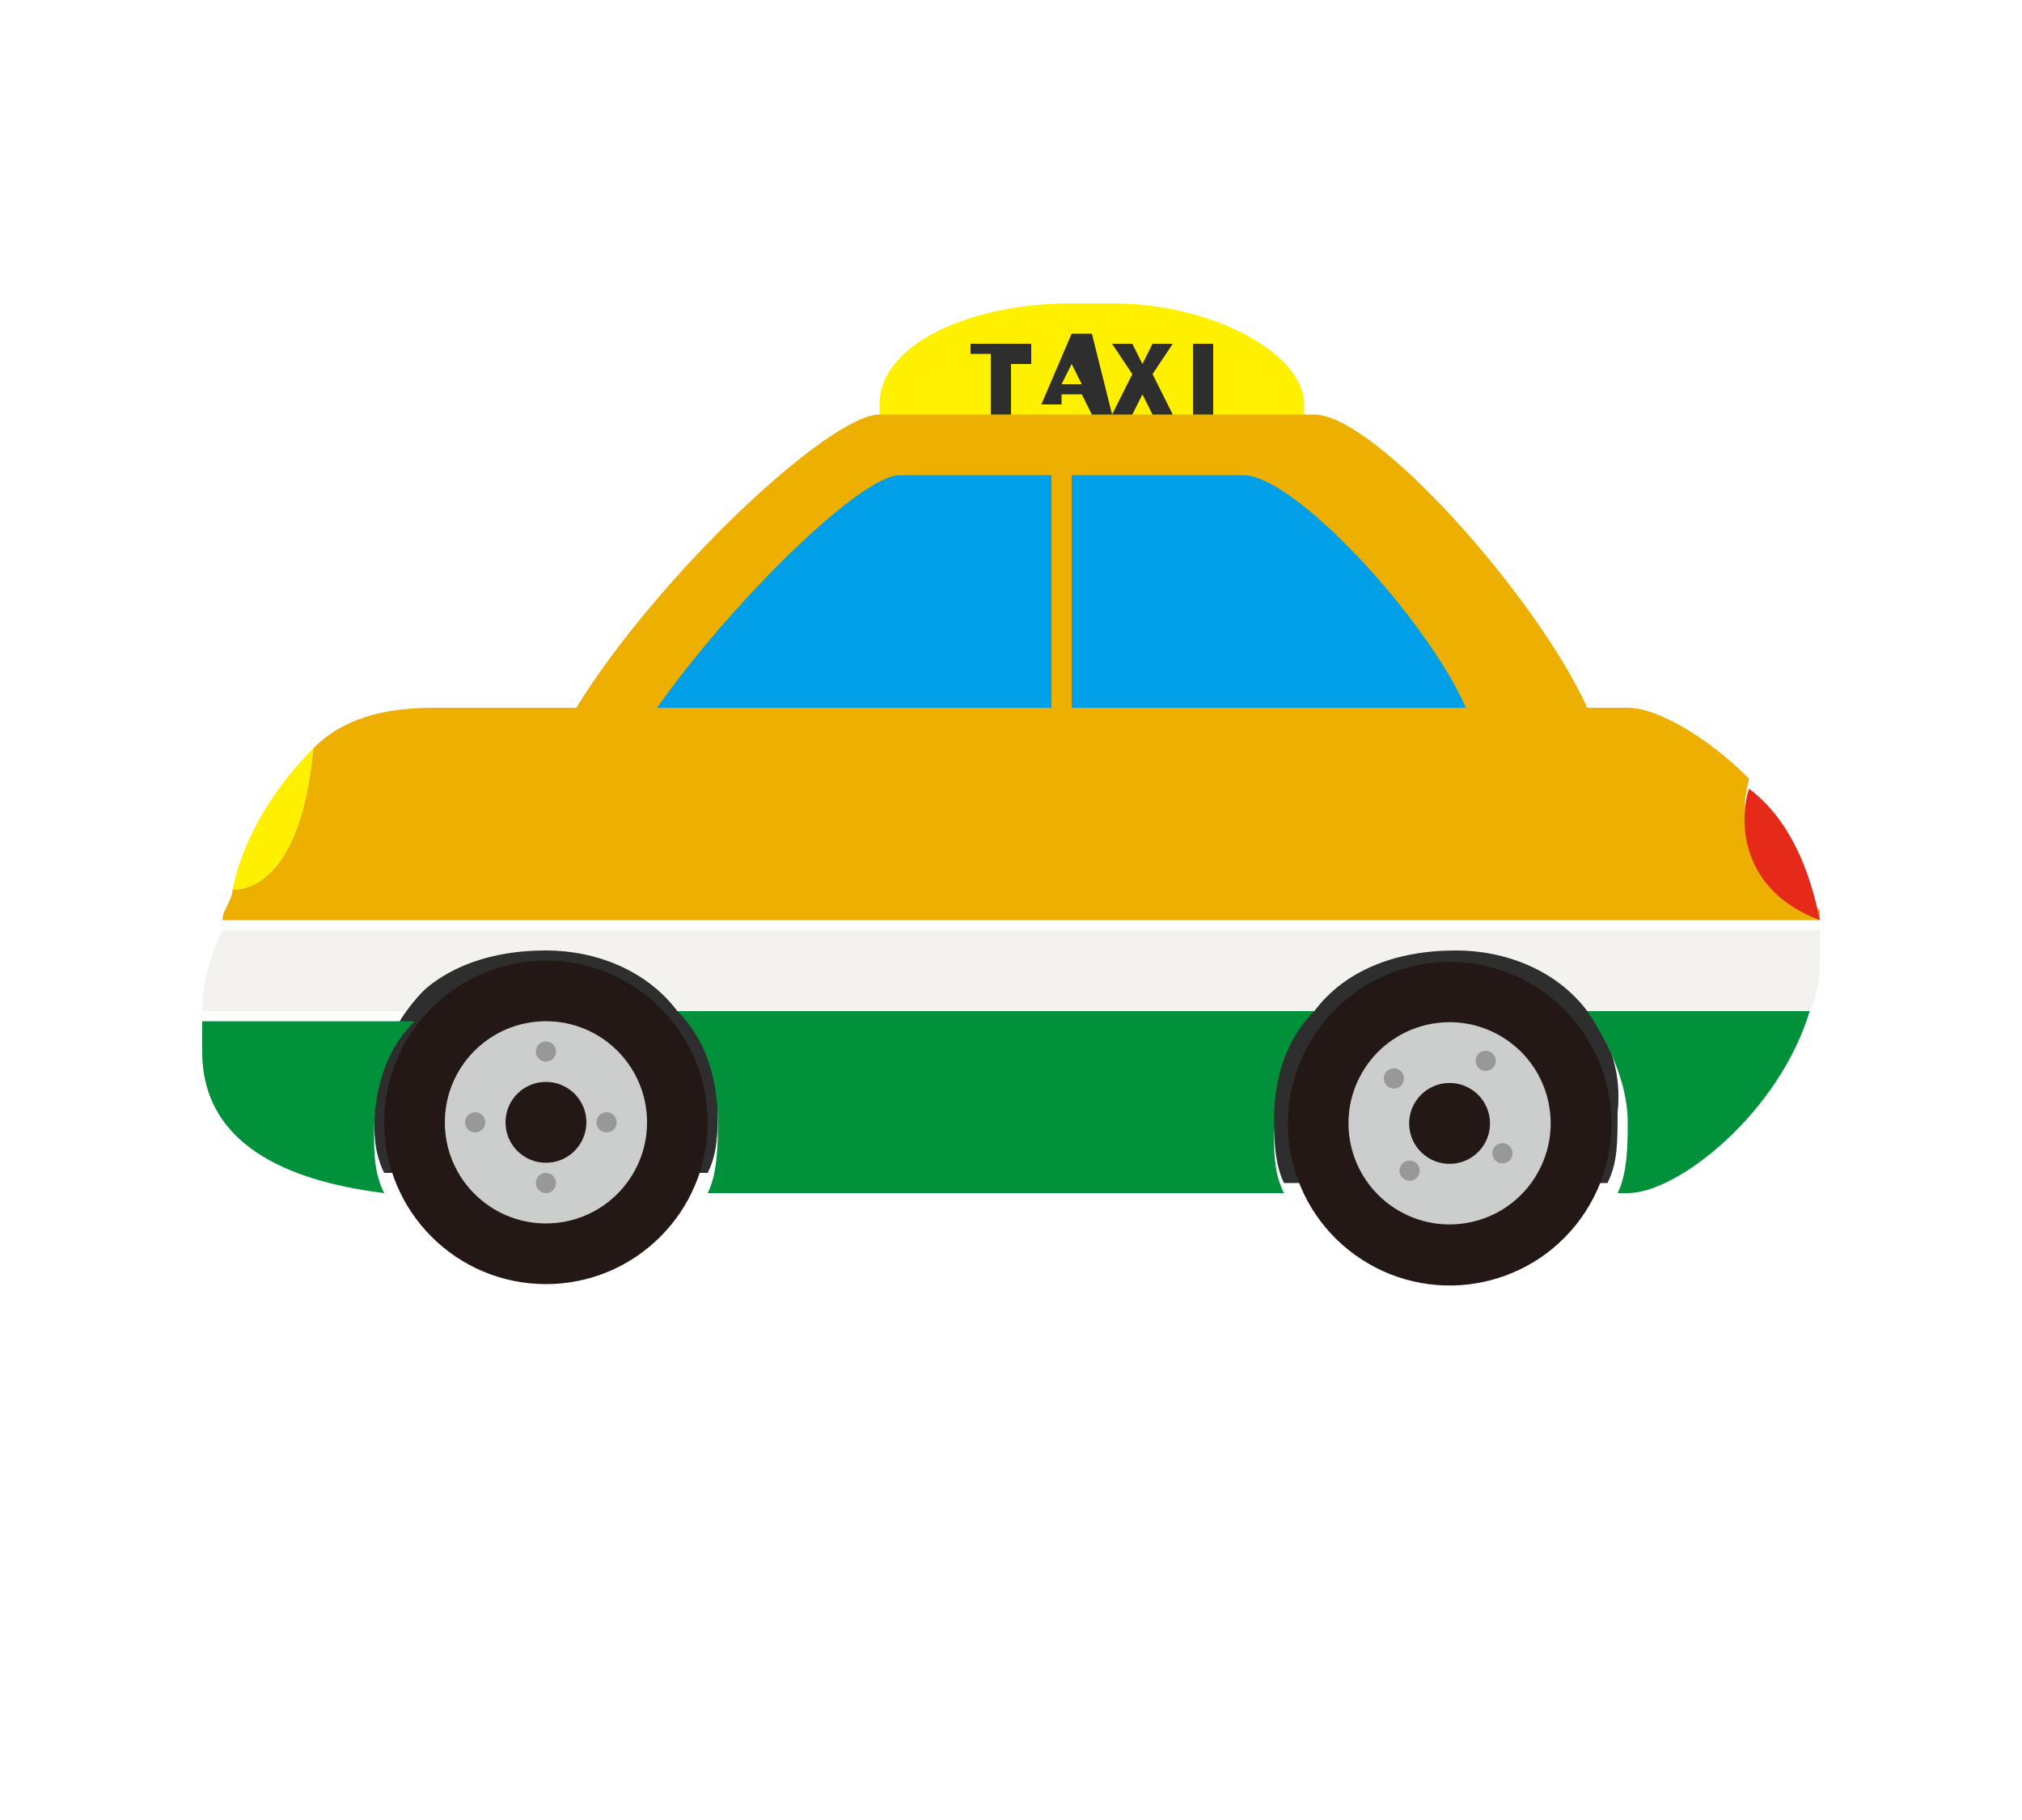 <?xml version="1.0" encoding="utf-8"?>
<!-- Generator: Adobe Illustrator 19.2.1, SVG Export Plug-In . SVG Version: 6.00 Build 0)  -->
<svg version="1.1" id="レイヤー_1" xmlns="http://www.w3.org/2000/svg" xmlns:xlink="http://www.w3.org/1999/xlink" x="0px"
	 y="0px" width="20px" height="18px" viewBox="0 0 20 18" style="enable-background:new 0 0 20 18;" xml:space="preserve">
<style type="text/css">
	.st0{fill:#FFF000;}
	.st1{fill:#2E2E2E;}
	.st2{fill:#231815;}
	.st3{fill:#CCCDCD;}
	.st4{fill:#989898;}
	.st5{fill:#EDAF00;}
	.st6{fill:#E62A19;}
	.st7{fill:#009FE8;}
	.st8{fill:none;}
	.st9{fill:#00913A;}
	.st10{fill:#F3F2EF;}
</style>
<g>
	<g>
		<path class="st0" d="M12.9,4c0-0.5-0.9-1-1.9-1h-0.4c-1,0-1.9,0.4-1.9,1v0.8h4.2V4z"/>
	</g>
	<g>
		<g>
			<g>
				<path class="st1" d="M5.4,9.3c-1,0-1.7,0.8-1.7,1.7c0,0.2,0,0.4,0.1,0.6c0.2,0,0.4,0,0.6,0H7c0.1-0.2,0.1-0.4,0.1-0.7
					C7.1,10.1,6.3,9.3,5.4,9.3z"/>
				<path class="st1" d="M14.3,9.3c-1,0-1.7,0.8-1.7,1.7c0,0.2,0,0.5,0.1,0.7h3.2c0.1-0.2,0.1-0.4,0.1-0.7
					C16.1,10.1,15.3,9.3,14.3,9.3z"/>
			</g>
			<g>
				<circle class="st2" cx="5.4" cy="11.1" r="1.6"/>
				<circle class="st3" cx="5.4" cy="11.1" r="1"/>
				<circle class="st2" cx="5.4" cy="11.1" r="0.4"/>
				<g>
					<circle class="st4" cx="5.4" cy="10.4" r="0.1"/>
					<circle class="st4" cx="4.7" cy="11.1" r="0.1"/>
					<circle class="st4" cx="5.4" cy="11.7" r="0.1"/>
					<circle class="st4" cx="6" cy="11.1" r="0.1"/>
				</g>
			</g>
			<g>
				
					<ellipse transform="matrix(0.544 -0.839 0.839 0.544 -2.753 17.073)" class="st2" cx="14.3" cy="11.1" rx="1.6" ry="1.6"/>
				<ellipse transform="matrix(0.544 -0.839 0.839 0.544 -2.754 17.069)" class="st3" cx="14.3" cy="11.1" rx="1" ry="1"/>
				
					<ellipse transform="matrix(0.544 -0.839 0.839 0.544 -2.754 17.07)" class="st2" cx="14.3" cy="11.1" rx="0.4" ry="0.4"/>
				<g>
					
						<ellipse transform="matrix(0.543 -0.84 0.84 0.543 -2.107 17.138)" class="st4" cx="14.7" cy="10.5" rx="0.1" ry="0.1"/>
					
						<ellipse transform="matrix(0.545 -0.839 0.839 0.545 -2.711 16.413)" class="st4" cx="13.8" cy="10.7" rx="0.1" ry="0.1"/>
					<ellipse transform="matrix(0.543 -0.839 0.839 0.543 -3.392 17.025)" class="st4" cx="14" cy="11.6" rx="0.1" ry="0.1"/>
					
						<ellipse transform="matrix(0.542 -0.84 0.84 0.542 -2.791 17.743)" class="st4" cx="14.9" cy="11.4" rx="0.1" ry="0.1"/>
				</g>
			</g>
			<path class="st0" d="M3.1,7.4C2.7,7.8,2.4,8.3,2.3,8.8C2.6,8.8,3,8.5,3.1,7.4z"/>
			<g>
				<path class="st5" d="M17.3,7.7C16.9,7.3,16.4,7,16.1,7c0,0-0.2,0-0.4,0c-0.5-1.1-2.1-2.9-2.7-2.9H8.7c-0.5,0-2.2,1.6-3,2.9
					C5.1,7,4.6,7,4.3,7C3.8,7,3.4,7.1,3.1,7.4C3,8.5,2.6,8.8,2.3,8.8c0,0.1-0.1,0.2-0.1,0.3H18c0,0,0,0,0-0.1
					C17.2,8.8,17.2,8.1,17.3,7.7z"/>
				<path class="st6" d="M18,9.1c-0.1-0.5-0.3-1-0.7-1.3C17.2,8.1,17.2,8.8,18,9.1z"/>
			</g>
			<g>
				<path class="st7" d="M8.9,4.7C8.5,4.7,7.2,6,6.5,7h3.9V4.7H8.9z"/>
				<path class="st7" d="M14.5,7c-0.4-0.9-1.7-2.3-2.2-2.3h-1.7V7H14.5z"/>
			</g>
		</g>
		<g>
			<path class="st8" d="M14.3,9.3c-0.5,0-1,0.2-1.4,0.6h2.7C15.4,9.6,14.9,9.3,14.3,9.3z"/>
			<path class="st8" d="M5.4,9.3c-0.5,0-1,0.2-1.4,0.6h2.7C6.4,9.6,5.9,9.3,5.4,9.3z"/>
			<path class="st9" d="M7.1,11.1c0,0.2,0,0.5-0.1,0.7h5.7c-0.1-0.2-0.1-0.4-0.1-0.7c0-0.4,0.1-0.8,0.4-1.1H6.7
				C7,10.3,7.1,10.7,7.1,11.1z"/>
			<path class="st9" d="M2,10.4c0,1,1,1.3,1.8,1.4c-0.1-0.2-0.1-0.4-0.1-0.6c0-0.4,0.1-0.8,0.4-1.1H2C2,10.1,2,10.2,2,10.4z"/>
			<path class="st9" d="M15.7,10c0.2,0.3,0.4,0.7,0.4,1.1c0,0.2,0,0.5-0.1,0.7h0.1c0.5,0,1.5-0.8,1.8-1.8H15.7z"/>
			<path class="st10" d="M18,9.4c0-0.1,0-0.2,0-0.2H2.2C2.1,9.4,2,9.7,2,10h2c0.3-0.4,0.8-0.6,1.4-0.6c0.5,0,1,0.2,1.3,0.6H13
				c0.3-0.4,0.8-0.6,1.4-0.6c0.5,0,1,0.2,1.3,0.6h2.2C18,9.8,18,9.6,18,9.4z"/>
		</g>
	</g>
	<g>
		<path class="st1" d="M9.6,3.4h0.6v0.2H10v0.5H9.8V3.5H9.6V3.4z"/>
		<path class="st1" d="M10.7,3.9h-0.2l0,0.1h-0.2l0.3-0.7h0.2L11,4.1h-0.2L10.7,3.9z M10.7,3.8l-0.1-0.2l-0.1,0.2H10.7z"/>
		<path class="st1" d="M11,3.4h0.2l0.1,0.2l0.1-0.2h0.2l-0.2,0.3l0.2,0.4h-0.2l-0.1-0.2l-0.1,0.2H11l0.2-0.4L11,3.4z"/>
		<path class="st1" d="M11.8,3.4H12v0.7h-0.2V3.4z"/>
	</g>
</g>
</svg>
